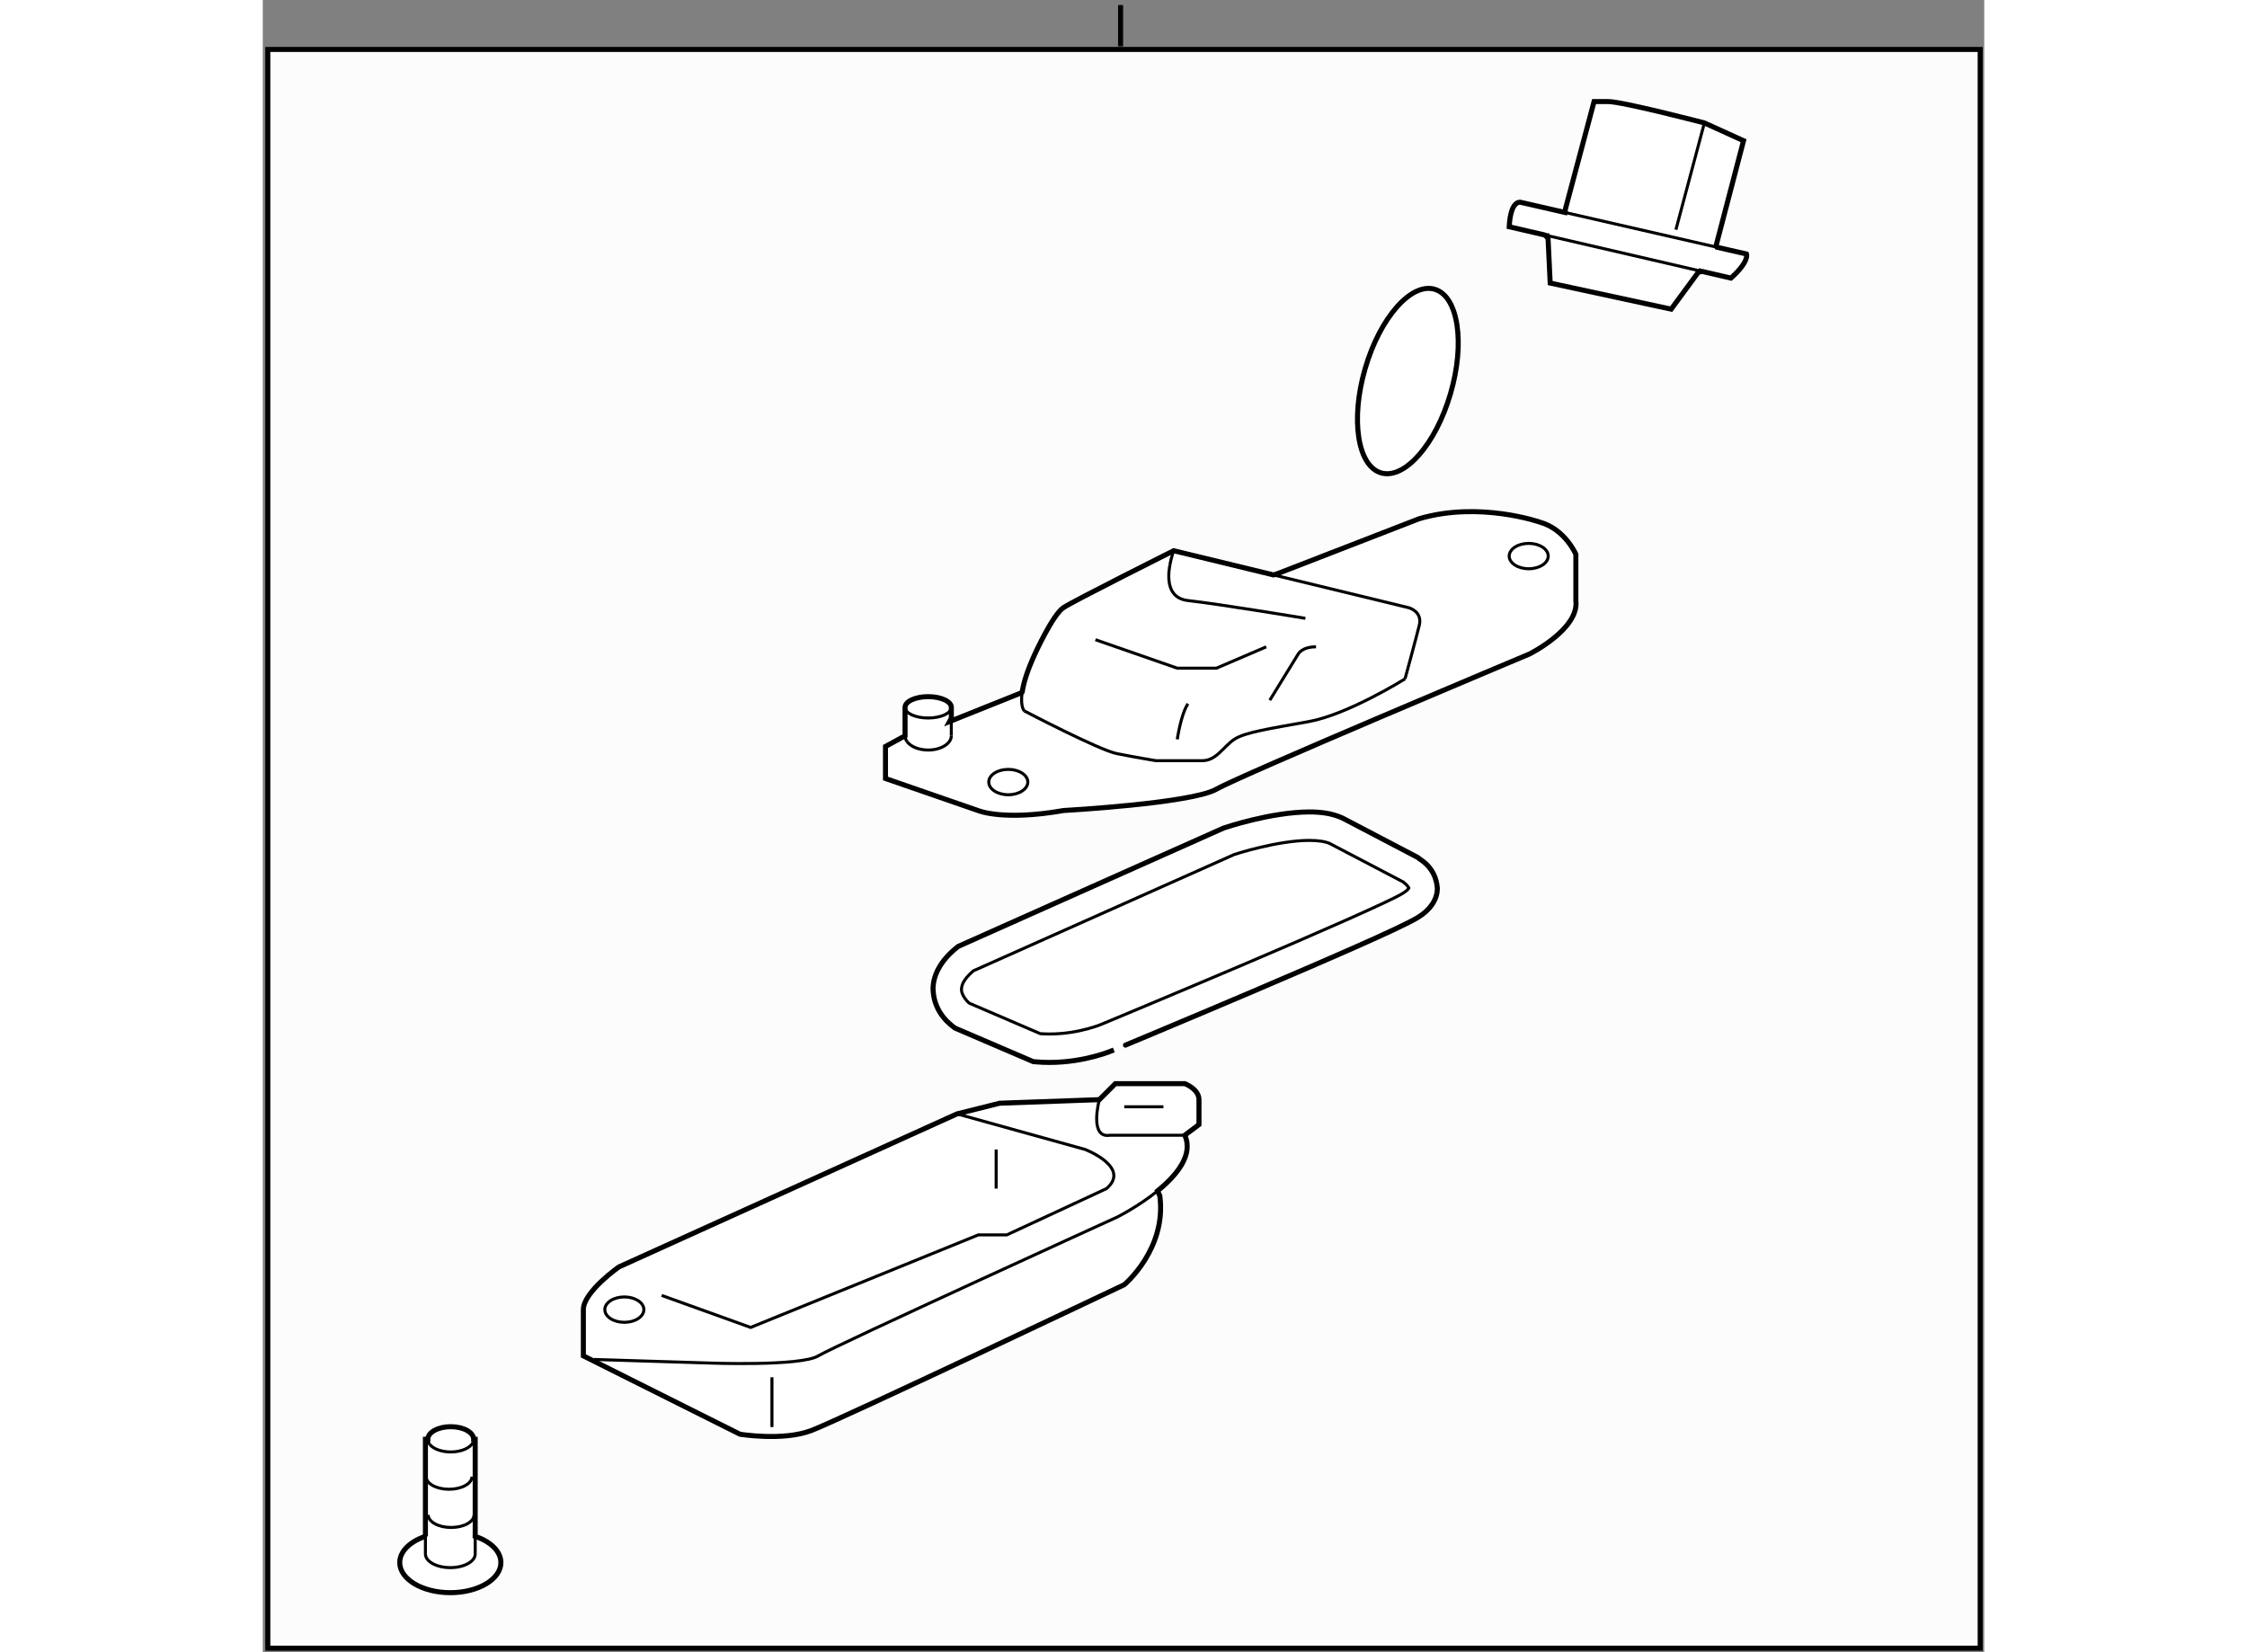 <?xml version="1.0" encoding="utf-8"?>
<!-- Generator: Adobe Illustrator 15.1.0, SVG Export Plug-In . SVG Version: 6.00 Build 0)  -->
<!DOCTYPE svg PUBLIC "-//W3C//DTD SVG 1.1//EN" "http://www.w3.org/Graphics/SVG/1.1/DTD/svg11.dtd">
<svg version="1.1" xmlns="http://www.w3.org/2000/svg" xmlns:xlink="http://www.w3.org/1999/xlink" x="0px" y="0px" width="244.8px"
	 height="180px" viewBox="64.5 10.378 170.9 164.026" enable-background="new 0 0 244.8 180" xml:space="preserve">
	
<rect x="64.5" y="10.378" width="170.9" height="164.026" fill="#808080" stroke="none"/>
	
<g><rect x="65" y="15.286" fill="#FCFCFC" stroke="#000000" stroke-width="0.5" width="170" height="158.718"></rect><line fill="#FCFCFC" stroke="#000000" stroke-width="0.5" x1="149.661" y1="14.979" x2="149.661" y2="10.878"></line></g><g><path fill="#FFFFFF" stroke="#000000" stroke-width="0.5" d="M154.936,65.052c0,0-9.894,4.948-10.951,5.654
			c-1.062,0.705-2.828,4.593-2.828,4.593c-0.783,1.695-1.132,2.909-1.261,3.766l-0.151,0.12l-7.066,2.825l0.178-0.335v-1.076l0,0
			c0-0.586-1.029-1.06-2.297-1.06c-1.27,0-2.297,0.473-2.297,1.06l0,0v2.826l0,0l-1.943,1.06v3.18l9.186,3.18
			c0,0,2.473,1.061,8.48,0c0,0,12.717-0.706,15.191-2.121c2.472-1.412,31.086-13.423,31.086-13.423s4.95-2.475,4.595-5.3v-4.592
			c0,0-1.058-2.474-3.532-3.182c0,0-6.006-2.12-12.013-0.354l-14.13,5.477l-0.333,0.106L154.936,65.052L154.936,65.052z"></path><path fill="none" stroke="#000000" stroke-width="0.3" d="M132.855,80.599c0,0.585-1.029,1.06-2.297,1.06
			c-1.27,0-2.297-0.475-2.297-1.06"></path><line fill="none" stroke="#000000" stroke-width="0.3" x1="132.855" y1="83.425" x2="132.855" y2="81.675"></line><path fill="none" stroke="#000000" stroke-width="0.3" d="M128.477,84.021c0.363,0.484,1.16,0.817,2.082,0.817
			c1.268,0,2.297-0.632,2.297-1.413"></path><path fill="none" stroke="#000000" stroke-width="0.3" d="M128.262,83.425c0,0.213,0.076,0.417,0.215,0.596"></path><ellipse fill="none" stroke="#000000" stroke-width="0.3" cx="190.178" cy="65.583" rx="1.937" ry="1.259"></ellipse><ellipse fill="none" stroke="#000000" stroke-width="0.3" cx="138.512" cy="88.019" rx="1.938" ry="1.259"></ellipse><path fill="none" stroke="#000000" stroke-width="0.3" d="M154.551,66.483c-0.246,1.381-0.209,3.293,1.798,3.517
			c3.18,0.353,11.659,1.766,11.659,1.766"></path><path fill="none" stroke="#000000" stroke-width="0.3" d="M154.936,65.052c0,0-0.24,0.625-0.385,1.431"></path><path fill="none" stroke="#000000" stroke-width="0.3" d="M177.9,77.772c0,0,1.06-3.887,1.411-5.3
			c0.353-1.414-1.061-1.766-1.061-1.766l-13.402-3.25"></path><path fill="none" stroke="#000000" stroke-width="0.3" d="M140.097,80.952c0,0,7.42,3.886,9.187,4.241
			c1.765,0.352,3.887,0.705,3.887,0.705s3.179,0,4.592,0c1.414,0,2.119-1.413,3.18-2.118c1.061-0.708,3.533-1.062,7.419-1.769
			c3.886-0.705,9.54-4.238,9.54-4.238"></path><path fill="none" stroke="#000000" stroke-width="0.3" d="M139.896,79.066c-0.221,1.464,0.201,1.886,0.201,1.886"></path><polyline fill="none" stroke="#000000" stroke-width="0.3" points="147.164,73.886 155.289,76.713 159.176,76.713 164.121,74.593 
					"></polyline><path fill="none" stroke="#000000" stroke-width="0.3" d="M155.289,83.779c0,0,0.353-2.474,1.06-3.534"></path><path fill="none" stroke="#000000" stroke-width="0.3" d="M164.475,79.892L167.3,75.3c0,0,0.354-0.707,1.767-0.707"></path></g>



	
<g><path fill="#FFFFFF" stroke="#000000" stroke-width="0.5" d="M80.647,153.268v9.492l-0.114,0.181
			c-1.459,0.522-2.436,1.473-2.436,2.563c0,1.654,2.248,2.989,5.021,2.989s5.021-1.335,5.021-2.989c0-1.118-1.029-2.09-2.555-2.603
			l0.004-0.25v-9.383h-0.151c0-0.69-1.021-1.253-2.277-1.253c-1.259,0-2.276,0.563-2.276,1.253H80.647z"></path><path fill="none" stroke="#000000" stroke-width="0.3" d="M85.359,153.591c-0.258,0.54-1.145,0.932-2.198,0.932
			c-0.943,0-1.754-0.317-2.101-0.767"></path><path fill="none" stroke="#000000" stroke-width="0.3" d="M85.438,153.268c0,0.11-0.028,0.223-0.079,0.323"></path><path fill="none" stroke="#000000" stroke-width="0.3" d="M81.06,153.756c-0.113-0.15-0.176-0.315-0.176-0.488"></path><path fill="none" stroke="#000000" stroke-width="0.3" d="M85.267,156.974c0,0.69-1.021,1.253-2.277,1.253
			s-2.277-0.563-2.277-1.253"></path><path fill="none" stroke="#000000" stroke-width="0.3" d="M85.477,160.765c0,0.692-1.02,1.255-2.278,1.255
			c-1.258,0-2.277-0.563-2.277-1.255"></path><line fill="none" stroke="#000000" stroke-width="0.3" x1="85.589" y1="164.652" x2="85.589" y2="162.65"></line><path fill="none" stroke="#000000" stroke-width="0.3" d="M80.647,164.652c0,0.75,1.106,1.355,2.472,1.355
			s2.471-0.605,2.471-1.355"></path><line fill="none" stroke="#000000" stroke-width="0.3" x1="80.647" y1="162.76" x2="80.647" y2="164.652"></line></g>



	
<g><path fill="#FFFFFF" stroke="#000000" stroke-width="0.5" d="M153.328,128.61c1.903-1.547,3.59-3.582,2.705-5.529l0,0l1.41-1.06
			v-2.473c0-1.06-1.41-1.59-1.41-1.59h-6.89l-1.592,1.59l-9.891,0.353l-4.24,1.06l-33.563,15.194c0,0-3.531,2.473-3.531,4.236v4.595
			l15.544,7.774c0,0,4.239,0.705,7.066-0.355c2.824-1.061,31.086-14.483,31.086-14.483s4.244-3.535,3.532-8.835L153.328,128.61z"></path><path fill="none" stroke="#000000" stroke-width="0.3" d="M102.333,140.392c0,0.699-0.869,1.261-1.938,1.261
			c-1.071,0-1.938-0.562-1.938-1.261c0-0.693,0.867-1.258,1.938-1.258C101.464,139.134,102.333,139.698,102.333,140.392z"></path><path fill="none" stroke="#000000" stroke-width="0.3" d="M147.552,119.549c0,0-1.061,3.887,1.06,3.532h7.422"></path><line fill="none" stroke="#000000" stroke-width="0.3" x1="150.023" y1="120.256" x2="153.913" y2="120.256"></line><line fill="none" stroke="#000000" stroke-width="0.3" x1="115.05" y1="152.054" x2="115.05" y2="147.107"></line><path fill="none" stroke="#000000" stroke-width="0.3" d="M97.384,145.34l11.307,0.351c0,0,9.186,0.355,10.951-0.704
			c1.767-1.062,29.676-13.779,29.676-13.779s2.113-1.056,4.01-2.597"></path><path fill="none" stroke="#000000" stroke-width="0.3" d="M133.421,120.961l12.721,3.532c0,0,4.593,1.771,2.117,3.887
			l-9.892,4.593h-2.827l-22.608,9.188l-8.833-3.179"></path><line fill="none" stroke="#000000" stroke-width="0.3" x1="137.307" y1="124.493" x2="137.307" y2="128.38"></line></g>



	
<g><path fill="#FFFFFF" stroke="#000000" stroke-width="0.5" d="M141.225,115.792l-0.228-0.016l-7.761-3.327l-0.121-0.087
			c-0.084-0.105-1.984-1.252-2.072-3.77l0,0c-0.012-1.381,0.754-2.859,2.346-4.134l0,0l0.144-0.12l26.375-11.763l0.068-0.02
			c0.074-0.017,4.568-1.553,8.426-1.571l0,0c1.11,0.005,2.194,0.116,3.277,0.601l0,0l7.453,3.902l0.056,0.036
			c0.052,0.131,1.743,0.82,1.919,3.028l0,0c0.012,1.146-0.757,2.198-1.919,2.9l0,0c-1.7,1.045-9.061,4.22-16.265,7.299l0,0
			c-7.164,3.052-13.967,5.878-13.938,5.868l0,0c-0.107,0.039-2.767,1.227-6.375,1.235l0,0
			C142.156,115.855,141.694,115.835,141.225,115.792L141.225,115.792z"></path><path fill="none" stroke="#000000" stroke-width="0.3" d="M142.61,113.029c1.482,0,2.818-0.253,3.768-0.511l0,0
			c0.949-0.253,1.457-0.48,1.49-0.497l0,0c0.016-0.007,6.795-2.826,13.943-5.866l0,0c7.1-3.018,14.756-6.375,15.875-7.096l0,0
			c0.433-0.271,0.558-0.447,0.589-0.512l0,0c-0.008-0.011-0.008-0.058-0.102-0.183l0,0c-0.108-0.14-0.284-0.301-0.398-0.376l0,0
			c-0.022-0.025-0.042-0.036-0.053-0.05l0,0l-7.28-3.813c-0.414-0.194-1.158-0.318-2.041-0.314l0,0
			c-1.549-0.004-3.471,0.347-4.967,0.71l0,0c-1.27,0.303-2.223,0.604-2.488,0.689l0,0l-25.903,11.549
			c-1.05,0.906-1.164,1.479-1.176,1.832l0,0c-0.033,0.491,0.461,1.122,0.763,1.367l0,0c0.007,0.01,0.016,0.017,0.025,0.019l0,0
			l7.037,3.02C142.004,113.017,142.313,113.029,142.61,113.029L142.61,113.029z"></path></g>



	
<g><path fill="#FFFFFF" stroke="#000000" stroke-width="0.5" d="M182.419,49.442c-1.465,5.037-4.552,8.563-6.896,7.883
			c-2.338-0.683-3.05-5.317-1.583-10.354c1.464-5.033,4.556-8.563,6.897-7.878C183.177,39.773,183.886,44.407,182.419,49.442z"></path></g>



	
<g><path fill="#FFFFFF" stroke="#000000" stroke-width="0.5" d="M192.097,34.021l0.213,4.458l12.01,2.591l2.693-3.663l0.386-0.082
			l2.855,0.661c1.86-1.667,1.548-2.392,1.548-2.392l-2.924-0.669l-0.083-0.214l2.711-10.363l-3.888-1.767
			c0,0-8.125-2.119-9.539-2.119c-1.413,0-1.413,0-1.413,0l-2.827,10.599l-0.063,0.407l-4.339-0.993c0,0-1.041-0.409-1.196,2.414
			l3.536,0.819L192.097,34.021z"></path><line fill="none" stroke="#000000" stroke-width="0.3" x1="193.776" y1="31.469" x2="208.878" y2="34.926"></line><line fill="none" stroke="#000000" stroke-width="0.3" x1="207.398" y1="37.326" x2="191.777" y2="33.708"></line><line fill="none" stroke="#000000" stroke-width="0.3" x1="207.013" y1="37.408" x2="207.264" y2="37.067"></line><line fill="none" stroke="#000000" stroke-width="0.3" x1="192.073" y1="33.535" x2="192.097" y2="34.021"></line><line fill="none" stroke="#000000" stroke-width="0.3" x1="207.618" y1="22.582" x2="204.79" y2="33.181"></line></g>


</svg>